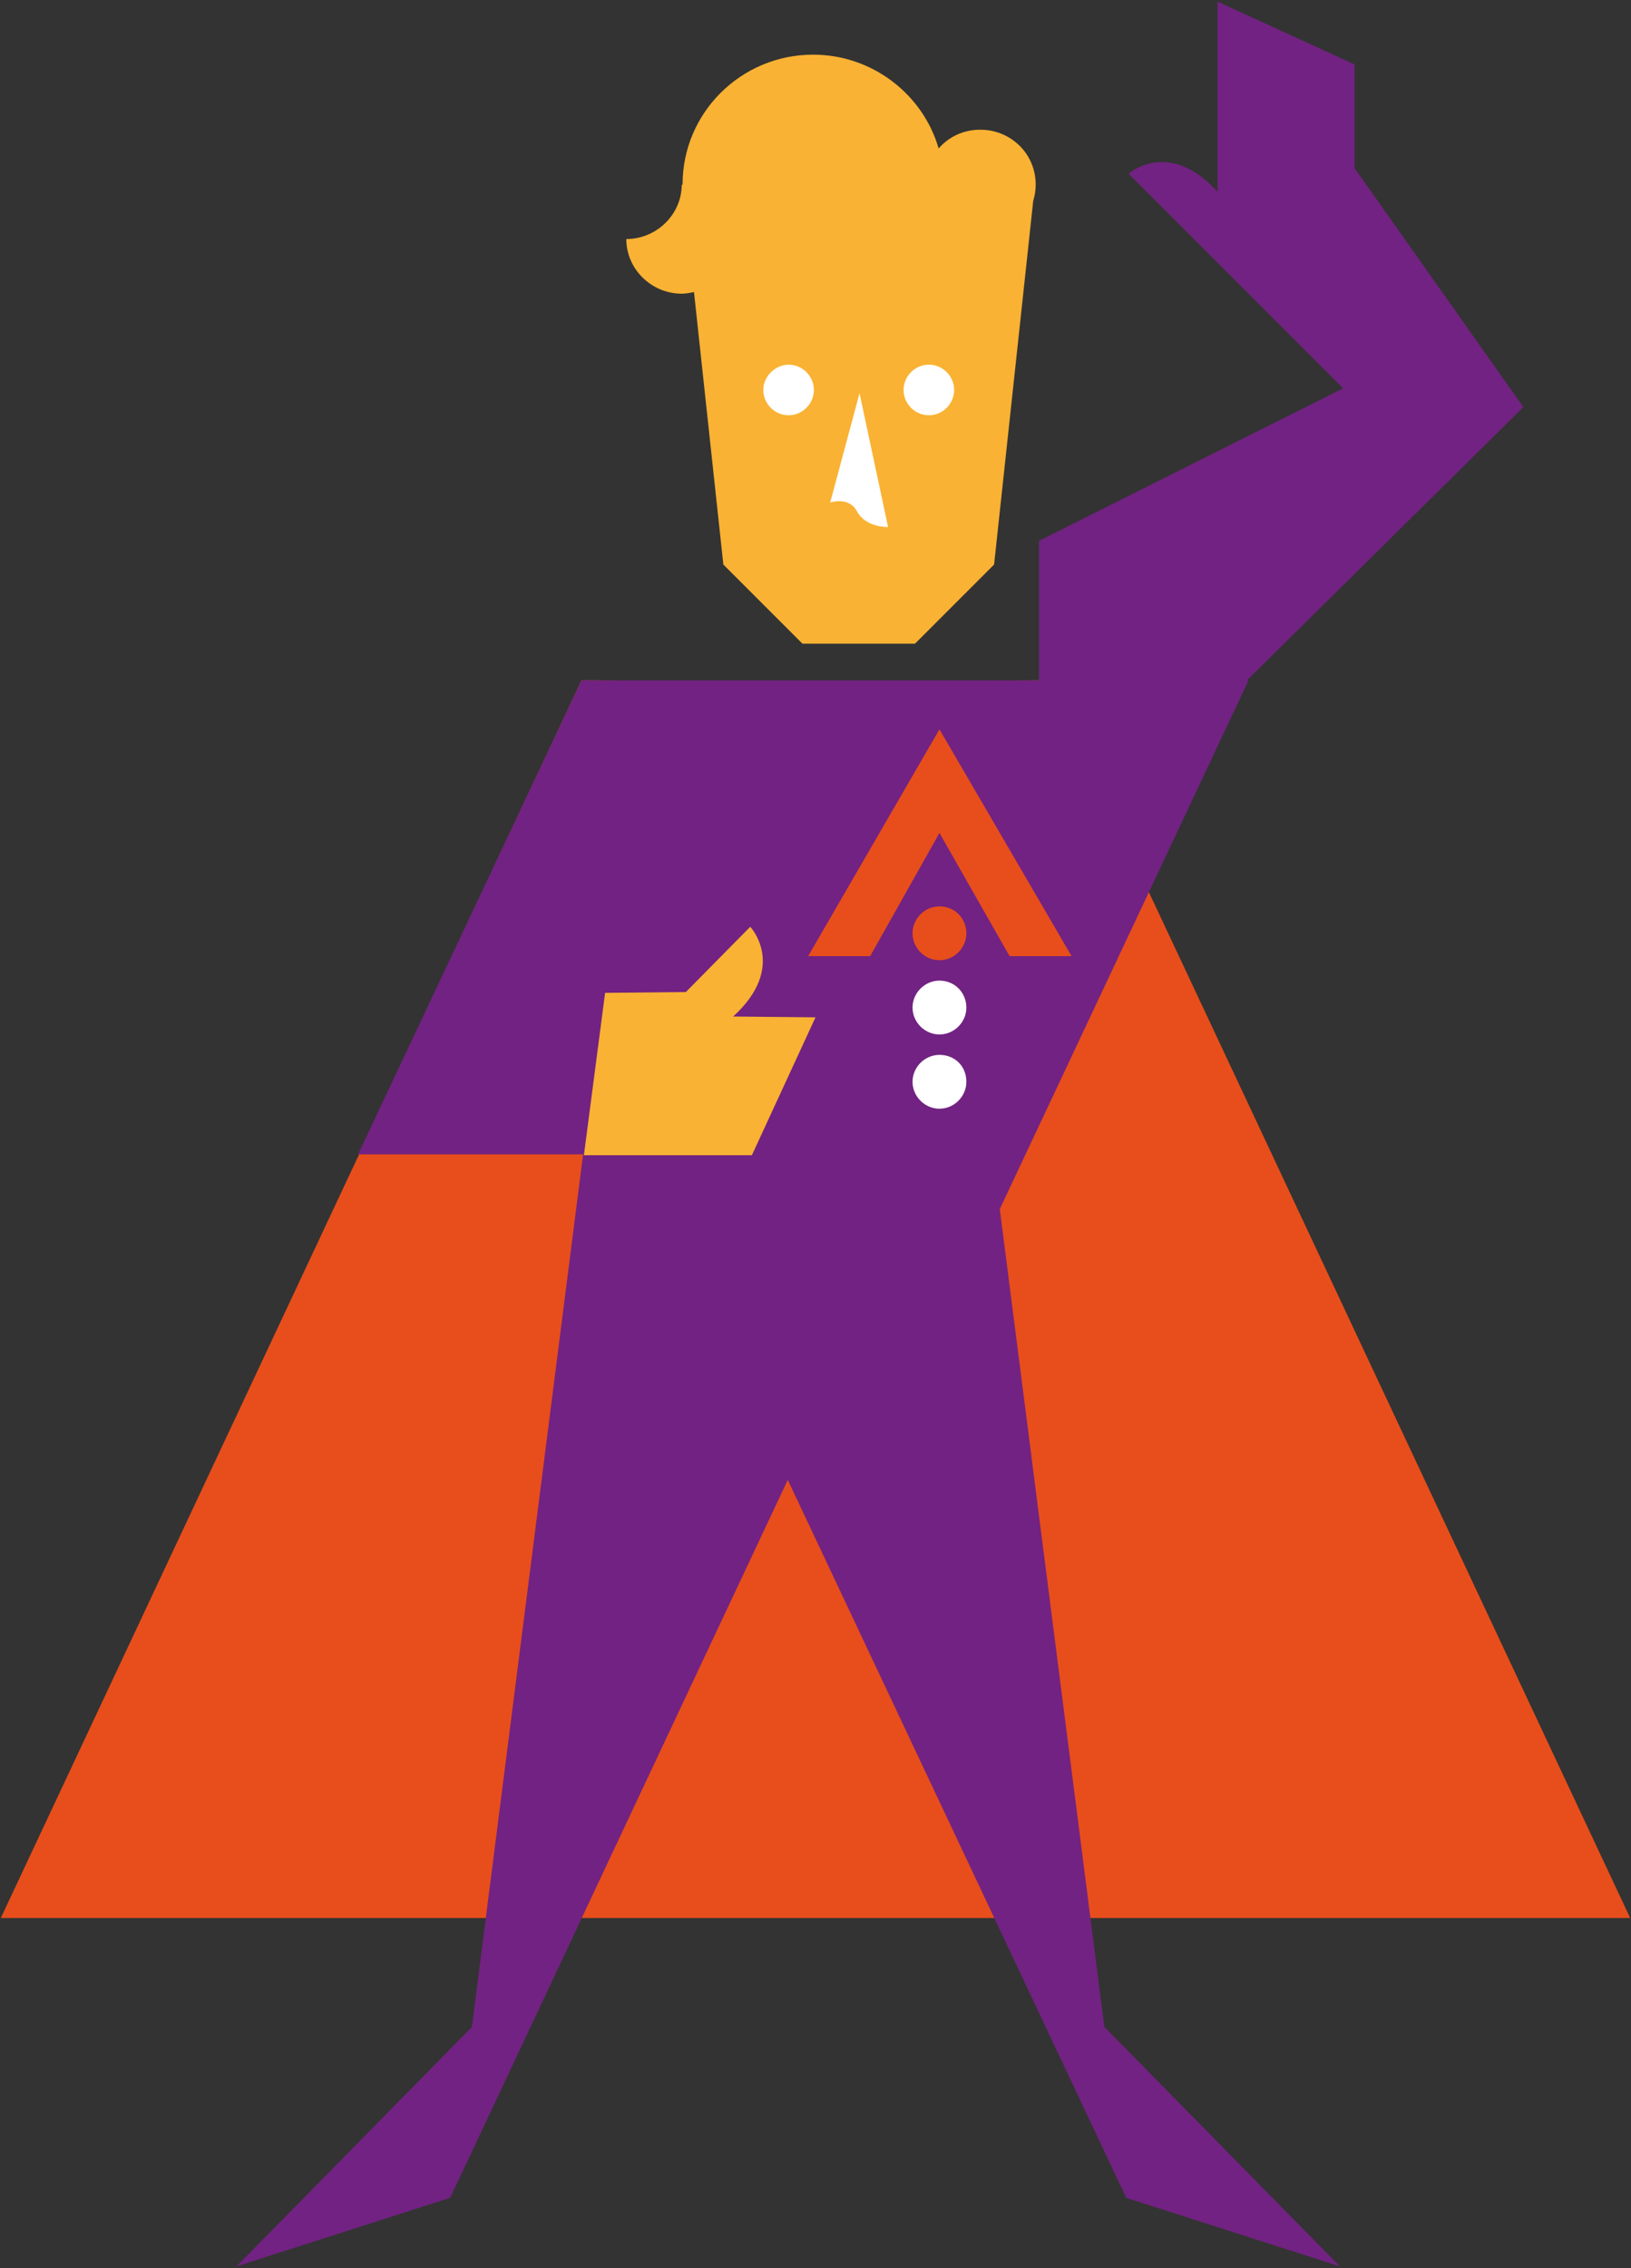 <?xml version="1.0" encoding="UTF-8"?> <!-- Generator: Adobe Illustrator 24.0.0, SVG Export Plug-In . SVG Version: 6.00 Build 0) --> <svg xmlns="http://www.w3.org/2000/svg" xmlns:xlink="http://www.w3.org/1999/xlink" id="Layer_1" x="0px" y="0px" viewBox="0 0 200 278" style="enable-background:new 0 0 200 278;" xml:space="preserve"><rect x="0" y="0" width="200" height="278" fill="#333333" stroke="none"/> <style type="text/css"> .st0{fill:#F9B233;} .st1{fill:#E84E1B;} .st2{fill:#722282;} .st3{fill:#FFFFFF;} </style> <g> <path class="st0" d="M127,22.6c0-3.7-3-6.7-6.8-6.7c-2.1,0-3.9,0.9-5.1,2.3c-1.9-6.6-8.1-11.5-15.4-11.5c-8.8,0-16,7.1-16,15.9 c0,0,0,0.1,0,0.1l-0.1-0.1c0,3.7-3.1,6.7-6.8,6.7c0,3.7,3.1,6.7,6.8,6.7c0.5,0,1-0.1,1.5-0.2l3.6,33.4l9.7,9.7h13.8l9.7-9.7 l4.8-44.6C126.9,24,127,23.3,127,22.6z"></path> <polygon class="st1" points="100,83.6 71.3,83.4 0.1,235.1 199.9,235.1 128.7,83.4 "></polygon> <polygon class="st2" points="29,277.8 55.2,269.4 59.2,247.1 "></polygon> <polygon class="st2" points="138.1,269.4 164.3,277.8 134.1,247.1 "></polygon> <path class="st2" d="M152.9,83.4l33.9-33.5l-20.7-29.3V7.9l-16.8-7.7v23.3c-6-6.6-10.9-2.2-10.9-2.2l7.9,7.9l18.4,18.4l-37.3,18.7 v17.1H71.3l-27.4,58.1h27.6L55.2,269.4l41.4-88l41.5,88l-15.5-121.2l30.5-64.8H152.9z"></path> <polygon class="st1" points="115.2,102.1 123.8,117.2 131.4,117.2 115.2,89.4 99.1,117.2 106.7,117.2 "></polygon> <g> <path class="st1" d="M118.5,114.4c0,1.8-1.5,3.3-3.3,3.3s-3.3-1.5-3.3-3.3s1.5-3.3,3.3-3.3C117.1,111.1,118.5,112.6,118.5,114.4"></path> <path class="st3" d="M118.5,123.5c0,1.8-1.5,3.3-3.3,3.3s-3.3-1.5-3.3-3.3s1.5-3.3,3.3-3.3C117.1,120.2,118.5,121.7,118.5,123.5"></path> <path class="st3" d="M118.5,132.6c0,1.8-1.5,3.3-3.3,3.3s-3.3-1.5-3.3-3.3s1.5-3.3,3.3-3.3C117.1,129.3,118.5,130.7,118.5,132.6"></path> </g> <g> <path class="st3" d="M93.6,47.8c0,1.7,1.4,3.1,3.1,3.1s3.1-1.4,3.1-3.1c0-1.7-1.4-3.1-3.1-3.1C95.1,44.7,93.6,46.1,93.6,47.8"></path> <path class="st3" d="M117,47.8c0,1.7-1.4,3.1-3.1,3.1s-3.1-1.4-3.1-3.1c0-1.7,1.4-3.1,3.1-3.1S117,46.1,117,47.8"></path> <path class="st3" d="M108.9,64.6l-3.5-16.4l-3.6,13.4c0,0,2.3-0.8,3.3,1.1C106.2,64.7,108.9,64.6,108.9,64.6"></path> </g> <g> <path class="st0" d="M89.9,124.6c6.7-6.1,2.1-11,2.1-11l-7.9,8l-9.9,0.1l-2.6,19.9h20.6l7.8-16.9L89.9,124.6L89.9,124.6z"></path> </g> </g> </svg> 